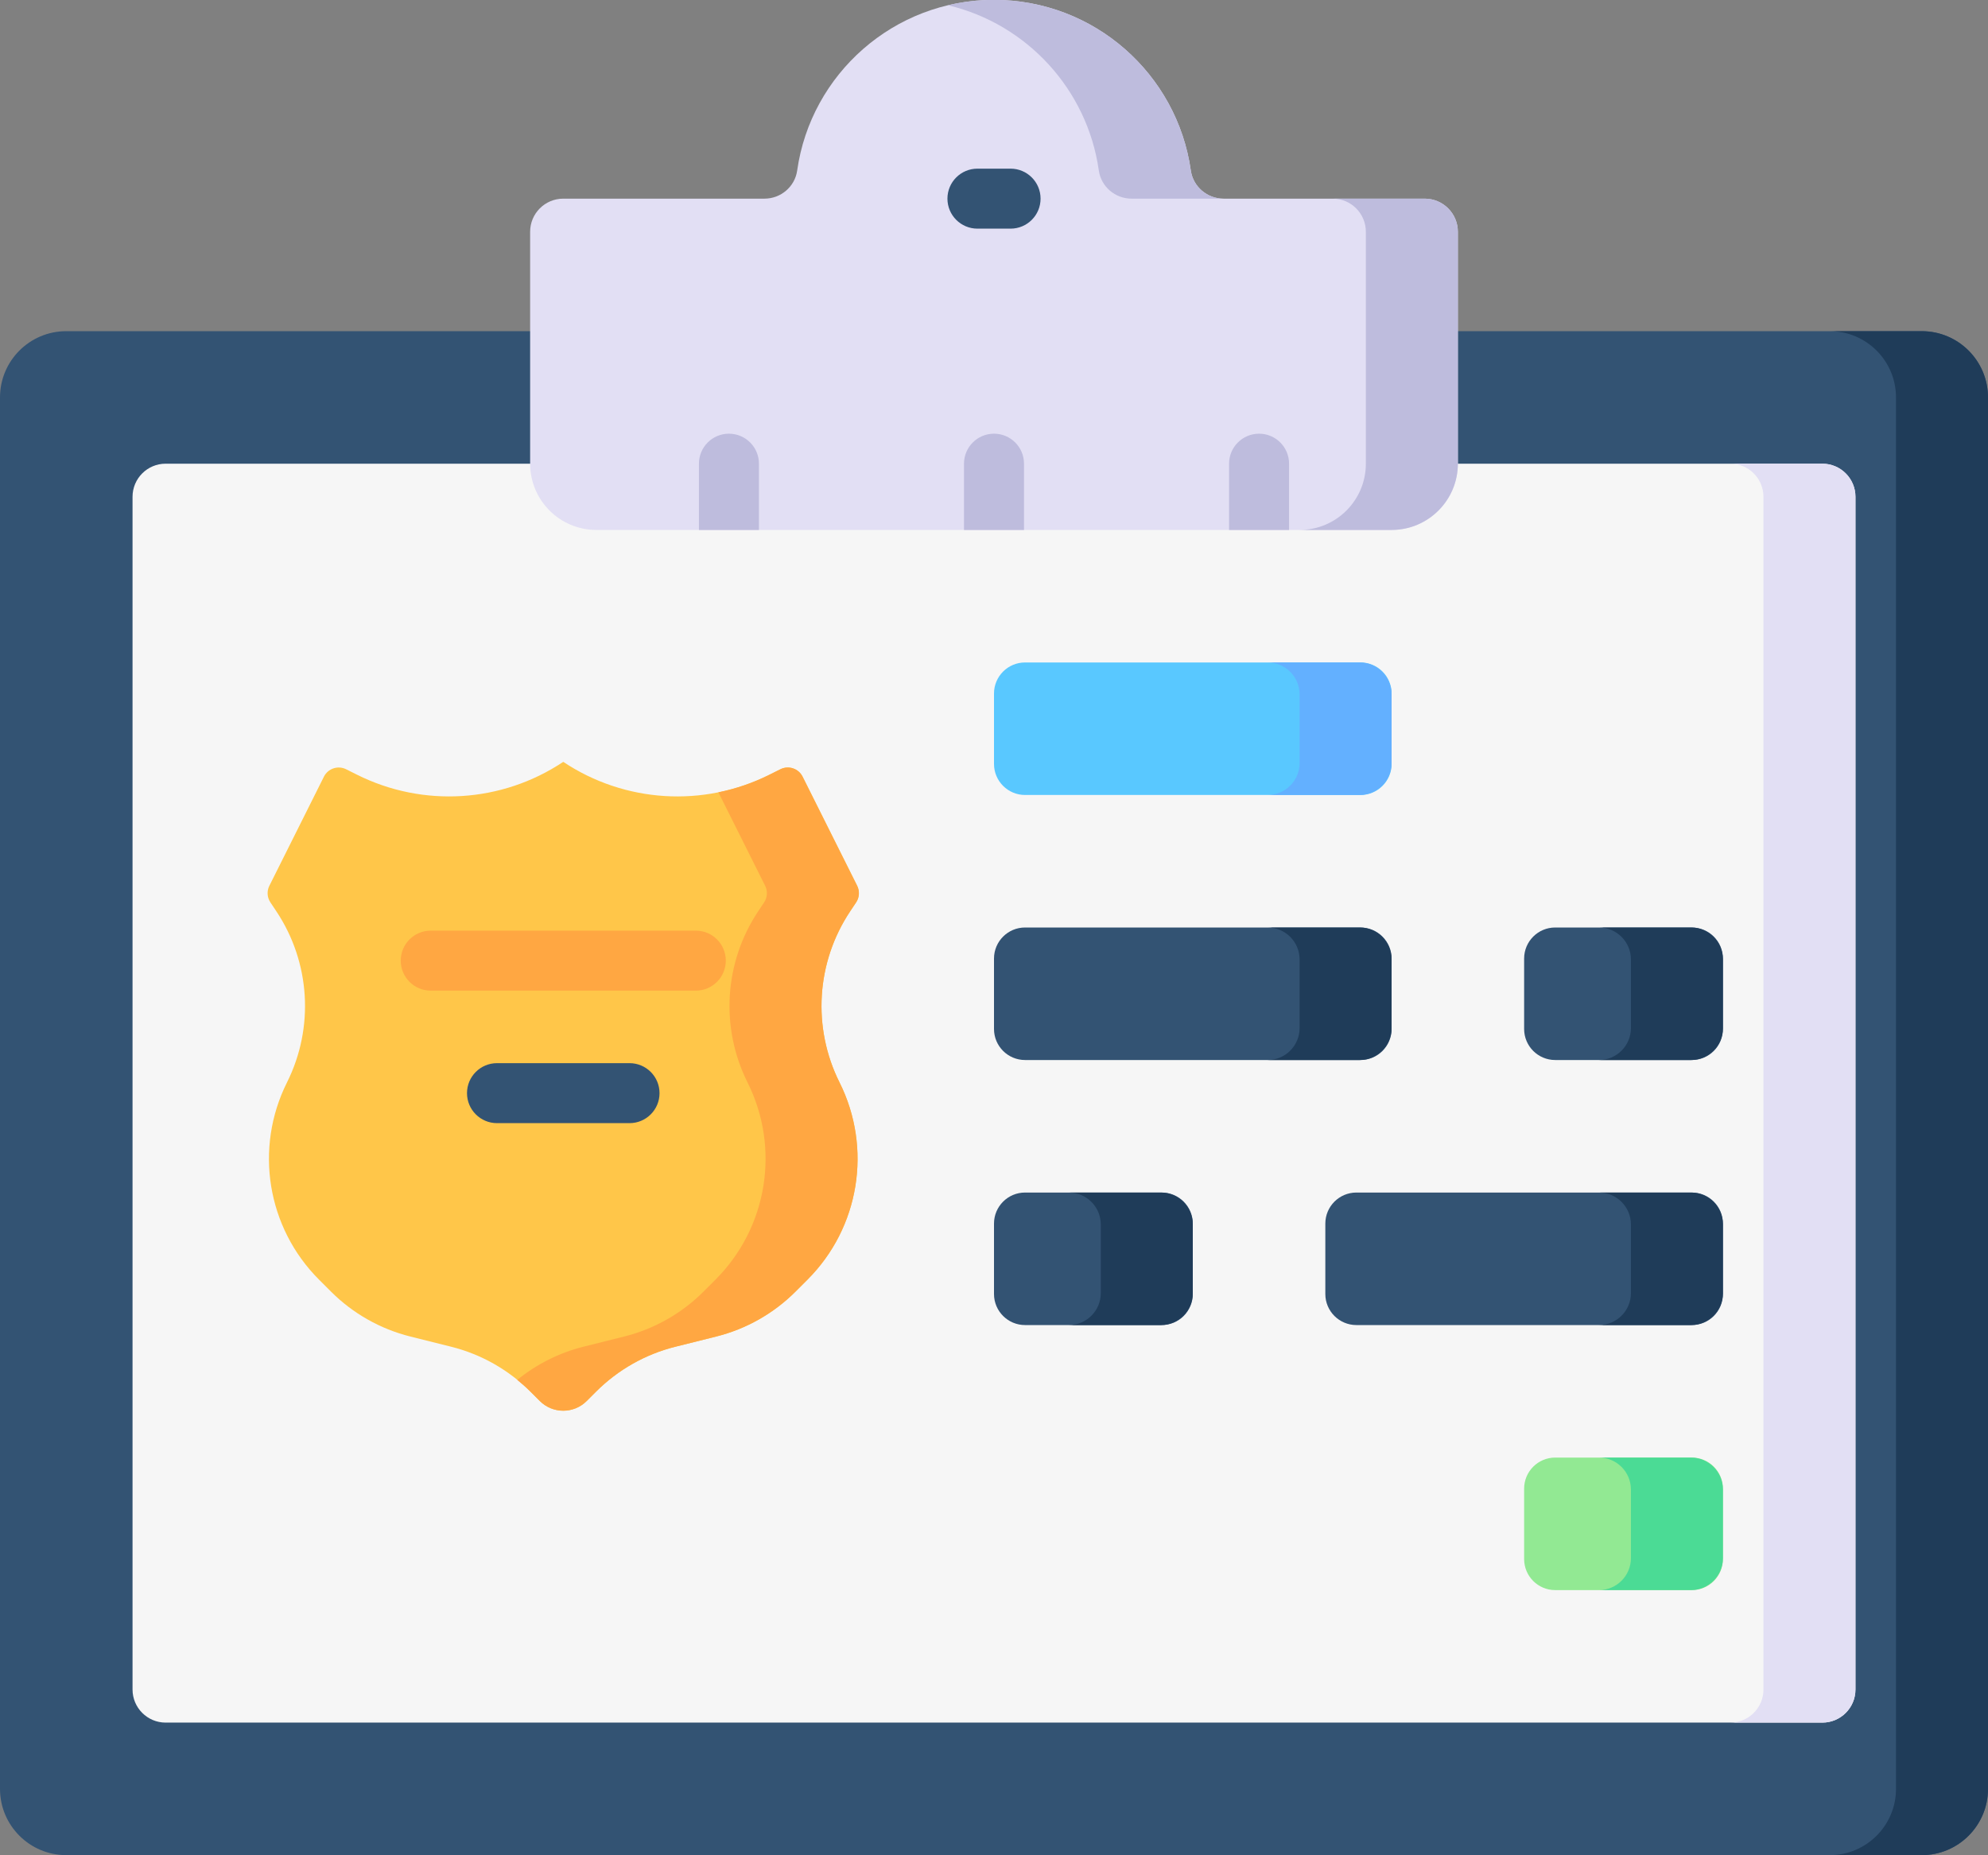 <?xml version="1.0" encoding="UTF-8"?><svg xmlns="http://www.w3.org/2000/svg" xmlns:xlink="http://www.w3.org/1999/xlink" height="477.9" preserveAspectRatio="xMidYMid meet" version="1.0" viewBox="0.0 17.1 512.0 477.9" width="512.0" zoomAndPan="magnify"><rect x="0.0" y="17.1" width="512.0" height="477.9" fill="#808080" stroke="none"/><g><g><path d="m494.933 102.4c9.426 0 17.067 7.641 17.067 17.067v358.4c0 9.426-7.641 17.067-17.067 17.067h-477.866c-9.426-.001-17.067-7.642-17.067-17.067v-358.4c0-9.426 7.641-17.067 17.067-17.067z" fill="#335373"/></g><g><path d="m494.933 102.4h-23.694c9.426 0 17.067 7.641 17.067 17.067v358.4c0 9.426-7.641 17.067-17.067 17.067h23.694c9.426 0 17.067-7.641 17.067-17.067v-358.4c0-9.426-7.641-17.067-17.067-17.067z" fill="#1f3c59"/></g><g><path d="m469.333 136.533c4.713 0 8.533 3.821 8.533 8.533v307.2c0 4.713-3.82 8.533-8.533 8.533h-426.666c-4.713 0-8.533-3.82-8.533-8.533v-307.2c0-4.713 3.82-8.533 8.533-8.533z" fill="#f6f6f6"/></g><g><path d="m469.333 136.533h-23.694c4.713 0 8.533 3.821 8.533 8.533v307.2c0 4.713-3.82 8.533-8.533 8.533h23.694c4.713 0 8.533-3.82 8.533-8.533v-307.2c.001-4.712-3.82-8.533-8.533-8.533z" fill="#e2dff4"/></g><g><path d="m315.123 68.267c-4.215 0-7.84-3.072-8.432-7.246-3.52-24.846-24.874-43.954-50.691-43.954s-47.172 19.108-50.691 43.954c-.591 4.174-4.216 7.246-8.432 7.246h-51.811c-4.713 0-8.533 3.82-8.533 8.533v59.733c0 9.426 7.641 17.067 17.067 17.067h204.8c9.426 0 17.067-7.641 17.067-17.067v-59.733c0-4.713-3.82-8.533-8.533-8.533z" fill="#e2dff4"/></g><g><g><g><path d="m282.997 61.021c.591 4.174 4.216 7.246 8.431 7.246h23.694c-4.215 0-7.84-3.072-8.431-7.246-3.52-24.846-24.874-43.954-50.691-43.954-4.078 0-8.044.479-11.847 1.38 20.271 4.803 35.88 21.653 38.844 42.574z" fill="#bebcdd"/></g><g><path d="m366.933 68.267h-23.694c4.713 0 8.533 3.82 8.533 8.533v59.733c0 9.426-7.641 17.067-17.067 17.067h23.695c9.426 0 17.067-7.641 17.067-17.067v-59.733c0-4.713-3.821-8.533-8.534-8.533z" fill="#bebcdd"/></g></g></g><g><g><path d="m260.267 75.993h-8.533c-4.267 0-7.726-3.459-7.726-7.726s3.459-7.726 7.726-7.726h8.533c4.267 0 7.726 3.459 7.726 7.726s-3.459 7.726-7.726 7.726z" fill="#335373"/></g></g><g><path d="m195.46 153.6v-17.067c0-4.267-3.459-7.726-7.726-7.726s-7.726 3.459-7.726 7.726v17.067z" fill="#bebcdd"/></g><g><path d="m263.726 153.6v-17.067c0-4.267-3.459-7.726-7.726-7.726s-7.726 3.459-7.726 7.726v17.067z" fill="#bebcdd"/></g><g><path d="m324.267 128.807c-4.267 0-7.726 3.459-7.726 7.726v17.067h15.453v-17.067c-.001-4.267-3.46-7.726-7.727-7.726z" fill="#bebcdd"/></g><g><g><path d="m151.101 377.966 2.416-2.416c5.639-5.639 12.704-9.639 20.44-11.573l10.488-2.622c7.736-1.934 14.801-5.934 20.44-11.573l3.093-3.093c13.391-13.391 16.71-33.848 8.241-50.786-7.061-14.122-6.014-30.944 2.744-44.081l1.53-2.296c.849-1.274.951-2.905.266-4.275l-14.051-28.102c-1.054-2.108-3.617-2.962-5.724-1.908l-2.798 1.399c-17.017 8.509-37.289 7.247-53.119-3.307-15.83 10.553-36.102 11.816-53.119 3.307l-2.798-1.399c-2.108-1.054-4.67-.199-5.724 1.908l-14.051 28.102c-.685 1.37-.583 3.001.266 4.275l1.531 2.296c8.758 13.137 9.805 29.959 2.744 44.081-8.469 16.938-5.149 37.395 8.241 50.786l3.093 3.093c5.638 5.639 12.703 9.639 20.44 11.573l10.488 2.622c7.736 1.934 14.801 5.934 20.44 11.573l2.416 2.416c3.331 3.332 8.734 3.332 12.067 0z" fill="#ffc649"/></g><g><path d="m179.2 272.26h-68.267c-4.267 0-7.726-3.459-7.726-7.726s3.459-7.726 7.726-7.726h68.267c4.267 0 7.726 3.459 7.726 7.726s-3.459 7.726-7.726 7.726z" fill="#ffa742"/></g><g><g><path d="m162.133 306.393h-34.133c-4.267 0-7.726-3.459-7.726-7.726s3.459-7.726 7.726-7.726h34.133c4.267 0 7.726 3.459 7.726 7.726s-3.459 7.726-7.726 7.726z" fill="#335373"/></g></g><g><path d="m216.218 295.903c-7.061-14.122-6.014-30.944 2.744-44.081l1.53-2.296c.849-1.274.951-2.906.266-4.275l-14.051-28.102c-1.054-2.108-3.617-2.962-5.724-1.908l-2.798 1.399c-4.225 2.112-8.651 3.62-13.159 4.535l12.038 24.077c.685 1.369.583 3.001-.266 4.275l-1.53 2.296c-8.758 13.137-9.805 29.959-2.744 44.081 8.469 16.938 5.149 37.395-8.242 50.786l-3.093 3.093c-5.639 5.639-12.704 9.639-20.44 11.573l-10.488 2.622c-6.258 1.565-12.062 4.501-17.042 8.544 1.176.954 2.32 1.952 3.397 3.029l2.416 2.415c3.333 3.333 8.735 3.333 12.068 0l2.416-2.415c5.639-5.639 12.704-9.639 20.44-11.573l10.488-2.622c7.736-1.934 14.801-5.934 20.44-11.573l3.093-3.093c13.391-13.391 16.711-33.848 8.241-50.787z" fill="#ffa742"/></g></g><g><path d="m256 195.733v18.133c0 4.418 3.582 8 8 8h86.4c4.418 0 8-3.582 8-8v-18.133c0-4.418-3.582-8-8-8h-86.4c-4.418 0-8 3.582-8 8z" fill="#59c8ff"/></g><g fill="#335373"><path d="m256 264v18.133c0 4.418 3.582 8 8 8h86.4c4.418 0 8-3.582 8-8v-18.133c0-4.418-3.582-8-8-8h-86.4c-4.418 0-8 3.582-8 8z"/><path d="m392.533 264v18.133c0 4.418 3.582 8 8 8h35.2c4.418 0 8-3.582 8-8v-18.133c0-4.418-3.582-8-8-8h-35.2c-4.418 0-8 3.582-8 8z"/><path d="m443.733 350.4v-18.133c0-4.418-3.582-8-8-8h-86.4c-4.418 0-8 3.582-8 8v18.133c0 4.418 3.582 8 8 8h86.4c4.419 0 8-3.582 8-8z"/><path d="m307.2 350.4v-18.133c0-4.418-3.582-8-8-8h-35.2c-4.418 0-8 3.582-8 8v18.133c0 4.418 3.582 8 8 8h35.2c4.418 0 8-3.582 8-8z"/></g><g><path d="m443.733 418.667v-18.133c0-4.418-3.582-8-8-8h-35.2c-4.418 0-8 3.582-8 8v18.133c0 4.418 3.582 8 8 8h35.2c4.419 0 8-3.582 8-8z" fill="#92e993"/></g><g><path d="m350.159 187.733h-23.694c4.552 0 8.241 3.69 8.241 8.242v17.65c0 4.551-3.69 8.241-8.241 8.241h23.694c4.552 0 8.241-3.69 8.241-8.241v-17.65c0-4.552-3.69-8.242-8.241-8.242z" fill="#63b0ff"/></g><g><path d="m350.159 256h-23.694c4.552 0 8.241 3.69 8.241 8.241v17.651c0 4.551-3.69 8.241-8.241 8.241h23.694c4.552 0 8.241-3.69 8.241-8.241v-17.651c0-4.551-3.69-8.241-8.241-8.241z" fill="#1f3c59"/></g><g><path d="m298.959 324.267h-23.694c4.552 0 8.241 3.69 8.241 8.241v17.651c0 4.552-3.69 8.241-8.241 8.241h23.694c4.552 0 8.241-3.69 8.241-8.241v-17.651c0-4.552-3.69-8.241-8.241-8.241z" fill="#1f3c59"/></g><g><path d="m435.492 324.267h-23.694c4.552 0 8.241 3.69 8.241 8.241v17.651c0 4.552-3.69 8.241-8.241 8.241h23.694c4.552 0 8.241-3.69 8.241-8.241v-17.651c0-4.552-3.69-8.241-8.241-8.241z" fill="#1f3c59"/></g><g><path d="m435.492 256h-23.694c4.552 0 8.241 3.69 8.241 8.241v17.651c0 4.551-3.69 8.241-8.241 8.241h23.694c4.552 0 8.241-3.69 8.241-8.241v-17.651c0-4.551-3.69-8.241-8.241-8.241z" fill="#1f3c59"/></g><g><path d="m435.492 392.533h-23.694c4.552 0 8.241 3.69 8.241 8.241v17.651c0 4.552-3.69 8.241-8.241 8.241h23.694c4.552 0 8.241-3.69 8.241-8.241v-17.651c0-4.551-3.69-8.241-8.241-8.241z" fill="#4bdb95"/></g></g></svg>